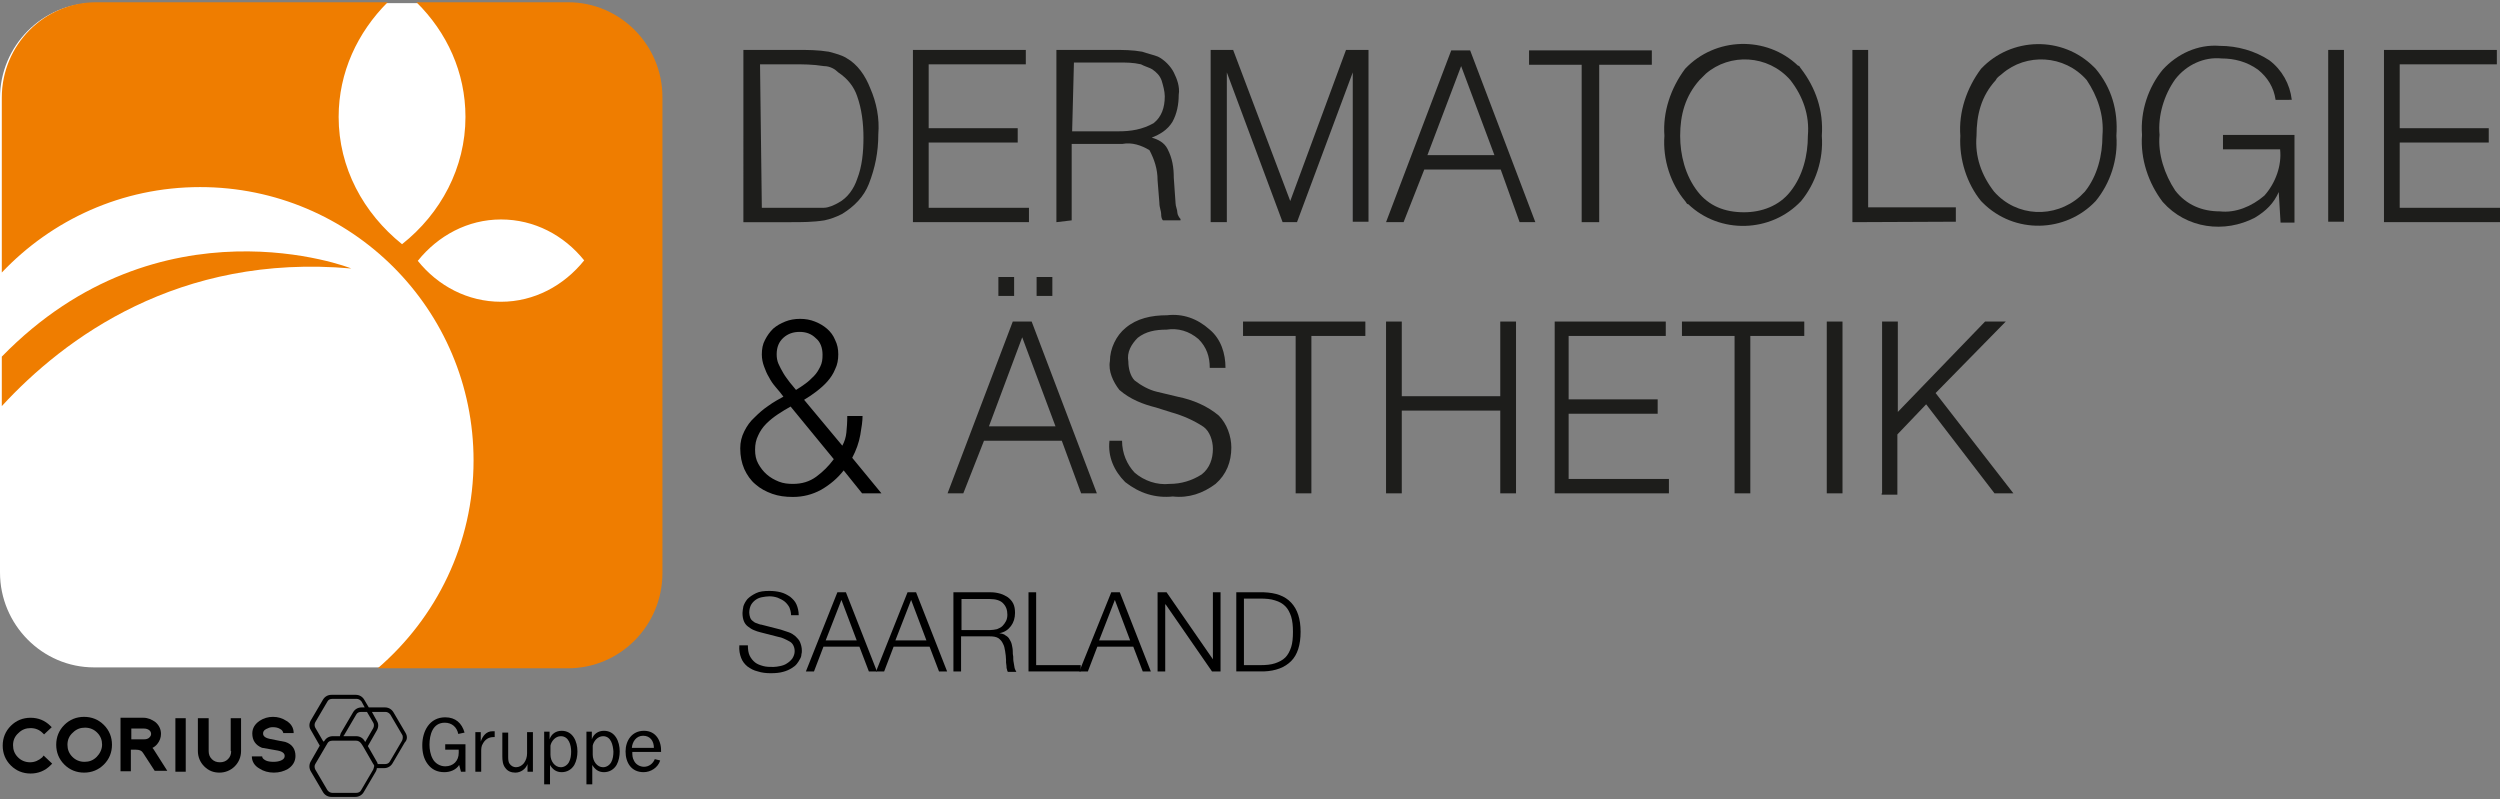 <?xml version="1.0" encoding="utf-8"?>
<!-- Generator: Adobe Illustrator 25.0.0, SVG Export Plug-In . SVG Version: 6.00 Build 0)  -->
<svg version="1.1" id="Ebene_1" xmlns="http://www.w3.org/2000/svg" xmlns:xlink="http://www.w3.org/1999/xlink" x="0px" y="0px"
	 viewBox="0 0 555.9 177.7" style="enable-background:new 0 0 555.9 177.7;" xml:space="preserve">
<rect x="0" y="0" width="555.9" height="177.7" fill="#808080" stroke="none"/>
<style type="text/css">
	.st0{fill:#1D1D1B;}
	.st1{fill-rule:evenodd;clip-rule:evenodd;fill:#FFFFFF;}
	.st2{fill-rule:evenodd;clip-rule:evenodd;fill:#EF7D00;}
	.st3{fill:#EF7D00;}
</style>
<path class="st0" d="M174.7,11.1h2.5c2.5,0,4.6,0,7.1,0.4c1.4,0.4,2.8,0.7,3.9,1.4c2.5,1.4,4.2,3.9,5.3,6.7
	c1.4,3.2,2.1,6.7,1.8,10.3c0,3.9-0.7,7.4-2.1,11c-1.1,2.8-3.2,5-6,6.7c-1.4,0.7-2.5,1.1-3.9,1.4c-2.5,0.4-5,0.4-7.4,0.4h-10.6V11.1
	H174.7z M169.4,46.2h7.4c2.1,0,4.2,0,6.4,0c1.1,0,2.5-0.7,3.2-1.1c2.1-1.1,3.5-3.2,4.2-5.3c1.1-2.8,1.4-6,1.4-9.2s-0.4-6.4-1.4-9.2
	c-0.7-2.1-2.1-3.9-4.2-5.3c-0.7-0.7-1.8-1.4-3.2-1.4c-2.5-0.4-4.6-0.4-7.1-0.4H169L169.4,46.2z"/>
<path class="st0" d="M203,49.4V11.1h25.1v3.2h-21.6v14.2h19.8v3.2h-19.8v14.5h22.3v3.2L203,49.4z"/>
<path class="st0" d="M234.9,49.4V11.1h12.7c2.1,0,4.2,0,6.4,0.4c1.1,0.4,2.5,0.7,3.5,1.1c1.4,0.7,2.8,2.1,3.5,3.5s1.4,3.2,1.1,5
	c0,2.1-0.4,4.2-1.4,6c-1.1,1.8-2.8,2.8-4.6,3.5c1.4,0.4,2.8,1.1,3.5,2.5c1.1,2.1,1.4,4.2,1.4,6.4l0.4,5.7c0,0.7,0.4,1.4,0.4,2.1
	c0,0.4,0.4,1.1,0.7,1.4V49h-3.9c-0.4-0.4-0.4-1.1-0.4-1.4c0-0.7-0.4-1.4-0.4-2.5l-0.4-5c0-2.5-0.7-4.6-1.8-6.7
	c-1.8-1.1-3.9-1.8-6-1.4h-11.3v17L234.9,49.4z M238.4,29.2h10.3c2.8,0,5.3-0.4,7.8-1.8c1.8-1.4,2.5-3.5,2.5-6c0-1.1-0.4-2.5-0.7-3.5
	c-0.4-1.1-1.1-1.8-2.1-2.5c-0.7-0.4-1.8-0.7-2.5-1.1c-1.8-0.4-3.2-0.4-5-0.4h-9.9L238.4,29.2z"/>
<path class="st0" d="M269.2,49.4V11.1h5l12.7,33.6l12.4-33.6h5v38.2h-3.5V16.1l-12.4,33.3h-3.2l-12.4-33.3v33.3
	C272.8,49.4,269.2,49.4,269.2,49.4z"/>
<path class="st0" d="M308.2,49.4l14.5-38.2h4.2l14.5,38.2h-3.5l-4.2-11.7h-17l-4.6,11.7H308.2z M317.4,34.5h14.9l-7.4-19.8
	L317.4,34.5z"/>
<path class="st0" d="M351.7,49.4v-35H340v-3.2h27.3v3.2h-11.7v35L351.7,49.4z"/>
<path class="st0" d="M370.1,30.2c-0.4-5.3,1.4-10.6,4.6-14.9c6.7-7.1,18.1-7.4,25.1-0.7c0.4,0,0.4,0.4,0.7,0.7
	c3.2,4.2,5,9.2,4.6,14.9c0.4,5.3-1.4,10.6-4.6,14.5c-6.7,7.1-18.1,7.4-25.1,0.7c-0.4,0-0.4-0.4-0.7-0.7
	C371.5,40.9,369.7,35.5,370.1,30.2z M373.6,30.2c0,4.2,1.1,8.8,3.9,12.4c2.5,3.2,6,4.6,10.3,4.6c3.9,0,7.8-1.4,10.3-4.6
	c2.8-3.5,3.9-8.1,3.9-12.4c0.4-4.6-1.1-8.8-3.9-12.4c-5-5.7-13.5-6-18.8-1.4c-0.4,0.4-0.7,0.7-1.4,1.4
	C374.7,21.4,373.6,25.6,373.6,30.2L373.6,30.2z"/>
<path class="st0" d="M411.9,49.4V11.1h3.5v35h19.5v3.2L411.9,49.4z"/>
<path class="st0" d="M435.9,30.2c-0.4-5.3,1.4-10.6,4.6-14.9c6.7-7.1,18.1-7.4,25.1-0.4l0.4,0.4c3.5,4.2,5,9.2,4.6,14.9
	c0.4,5.3-1.4,10.6-4.6,14.5c-6.7,7.1-18.1,7.4-25.1,0.4l-0.4-0.4C437.4,40.9,435.6,35.5,435.9,30.2z M439.5,30.2
	c-0.4,4.6,1.1,8.8,3.9,12.4c5,5.7,13.5,6,19.1,1.1c0.4-0.4,0.7-0.7,1.1-1.1c2.8-3.5,3.9-8.1,3.9-12.4c0.4-4.6-1.1-8.8-3.5-12.4
	c-5-5.7-13.5-6-18.8-1.4c-0.4,0.4-1.1,0.7-1.4,1.4C440.5,21.4,439.5,25.6,439.5,30.2L439.5,30.2z"/>
<path class="st0" d="M507.1,49.4l-0.4-6.7c-1.1,2.5-2.8,4.2-5.3,5.7c-6.7,3.5-15.2,2.5-20.5-3.5c-3.2-4.2-5-9.6-4.6-14.9
	c-0.4-5.3,1.4-10.6,4.6-14.5c3.2-3.5,7.8-5.7,12.7-5.3c3.9,0,7.8,1.1,11,3.2c2.8,2.1,4.6,5.3,5,8.8H506c-0.4-2.8-1.8-5-3.9-6.7
	c-2.5-1.8-5.3-2.5-8.1-2.5c-3.9-0.4-7.8,1.4-10.3,4.6c-2.5,3.5-3.9,8.1-3.5,12.4c-0.4,4.2,1.1,8.8,3.5,12.4c2.5,3.2,6,4.6,9.9,4.6
	c3.5,0.4,7.1-1.1,9.9-3.5c2.5-2.8,3.9-6.7,3.5-10.3l0,0h-12.7v-3.2h15.9v19.5H507.1z"/>
<path class="st0" d="M517.7,49.4V11.1h3.5v38.2H517.7z"/>
<path class="st0" d="M530.1,49.4V11.1h25.1v3.2h-21.6v14.2h19.8v3.2h-19.8v14.5h22.3v3.2L530.1,49.4z"/>
<path class="st0" d="M210.7,109.7l14.5-38.2h4.2l14.5,38.2h-3.5L236.1,98h-17.3l-4.6,11.7H210.7z M219.9,94.8h14.8L227.3,75
	L219.9,94.8z M222,65.5v-3.9h3.5v4.2H222V65.5z M230.5,65.5v-3.9h3.5v4.2h-3.5V65.5z"/>
<path class="st0" d="M246,98h3.5c0,2.8,1.1,5.3,2.8,7.1c2.1,1.8,4.9,2.8,7.8,2.5c2.5,0,4.9-0.7,7.1-2.1c1.8-1.4,2.5-3.5,2.5-5.7
	c0-1.8-0.7-3.9-2.1-4.9c-2.1-1.4-4.6-2.5-7.1-3.2l-3.5-1.1c-2.8-0.7-5.7-1.8-8.1-3.9c-1.4-1.8-2.5-4.2-2.1-6.4
	c0-2.8,1.4-5.7,3.5-7.4c2.5-2.1,5.7-2.8,9.2-2.8c3.5-0.4,6.7,0.7,9.5,3.2c2.5,2.1,3.5,5.3,3.5,8.5H269c0-2.5-0.7-4.6-2.5-6.4
	c-2.1-1.8-4.6-2.5-7.1-2.1c-2.5,0-4.6,0.4-6.4,1.8c-1.4,1.4-2.5,3.2-2.1,5.3c0,1.4,0.4,3.2,1.4,4.2c1.4,1.1,3.2,2.1,4.9,2.5l4.6,1.1
	c3.5,0.7,6.7,2.1,9.2,4.2c1.8,1.8,2.8,4.6,2.8,7.1c0,3.2-1.1,6-3.5,8.1c-2.8,2.1-6,3.2-9.5,2.8c-3.9,0.4-7.4-0.7-10.6-3.2
	c-2.5-2.5-3.9-5.7-3.5-9.2L246,98z"/>
<path class="st0" d="M288.1,109.7v-35h-11.7v-3.2h27.2v3.2h-12v35L288.1,109.7z"/>
<path class="st0" d="M308.2,109.7V71.5h3.5v16.6h21.9V71.5h3.5v38.2h-3.5V91.3h-21.9v18.4H308.2z"/>
<path class="st0" d="M345.7,109.7V71.5h24.7v3.2h-21.6v14.1h19.8V92h-19.8v14.5h22.3v3.2L345.7,109.7z"/>
<path class="st0" d="M385.7,109.7v-35H374v-3.2h27.2v3.2h-12v35L385.7,109.7z"/>
<path class="st0" d="M406.2,109.7V71.5h3.5v38.2H406.2z"/>
<path class="st0" d="M418.5,109.7V71.5h3.5v20.1l19.4-20.1h4.6l-15.6,15.9l17.3,22.3h-4.2l-15.2-19.8l-6.4,6.7V110h-3.5V109.7z"/>
<g>
	<path d="M166.3,143.5c0,0.9,0.1,1.7,0.4,2.3c0.3,0.6,0.7,1.1,1.2,1.5c0.5,0.4,1.1,0.6,1.8,0.8c0.7,0.2,1.5,0.2,2.3,0.2
		c0.5,0,1-0.1,1.5-0.2c0.5-0.1,1.1-0.3,1.5-0.6c0.5-0.3,0.9-0.7,1.2-1.1c0.3-0.5,0.5-1,0.5-1.6c0-0.5-0.1-0.9-0.3-1.3
		c-0.2-0.4-0.5-0.7-0.9-0.9c-0.4-0.2-0.7-0.4-1.2-0.6c-0.4-0.2-0.8-0.3-1.3-0.4l-3.9-1c-0.5-0.1-1-0.3-1.5-0.5
		c-0.5-0.2-0.9-0.5-1.3-0.8c-0.4-0.3-0.7-0.7-0.9-1.2c-0.2-0.5-0.3-1.1-0.3-1.8c0-0.4,0.1-0.9,0.2-1.5c0.2-0.6,0.5-1.1,0.9-1.6
		c0.5-0.5,1.1-0.9,1.9-1.3c0.8-0.4,1.8-0.5,3-0.5c0.9,0,1.7,0.1,2.5,0.3c0.8,0.2,1.5,0.6,2.1,1c0.6,0.5,1.1,1,1.4,1.7
		c0.3,0.7,0.5,1.5,0.5,2.4h-1.7c0-0.7-0.2-1.3-0.4-1.8c-0.3-0.5-0.6-0.9-1.1-1.3c-0.4-0.3-1-0.6-1.5-0.8c-0.6-0.2-1.2-0.3-1.8-0.3
		c-0.6,0-1.1,0.1-1.7,0.2c-0.5,0.1-1,0.3-1.4,0.6c-0.4,0.3-0.7,0.6-1,1.1c-0.2,0.4-0.4,1-0.4,1.7c0,0.4,0.1,0.8,0.2,1.1
		c0.1,0.3,0.3,0.6,0.6,0.8c0.2,0.2,0.5,0.4,0.9,0.5c0.3,0.1,0.7,0.3,1,0.3l4.3,1.1c0.6,0.2,1.2,0.4,1.8,0.6c0.6,0.2,1,0.5,1.5,0.9
		c0.4,0.4,0.8,0.8,1,1.3c0.2,0.5,0.4,1.1,0.4,1.9c0,0.2,0,0.5-0.1,0.8c0,0.3-0.1,0.7-0.3,1c-0.2,0.4-0.4,0.7-0.7,1.1
		c-0.3,0.4-0.7,0.7-1.2,1c-0.5,0.3-1.1,0.6-1.9,0.8c-0.7,0.2-1.6,0.3-2.7,0.3c-1,0-2-0.1-2.9-0.4c-0.9-0.2-1.6-0.6-2.3-1.1
		c-0.6-0.5-1.1-1.1-1.4-1.9c-0.3-0.8-0.5-1.7-0.4-2.8H166.3z"/>
	<path d="M186.2,131.7h1.9l6.9,17.6h-1.8l-2.1-5.5h-8l-2.1,5.5h-1.8L186.2,131.7z M183.6,142.4h6.9l-3.4-9L183.6,142.4z"/>
	<path d="M201.8,131.7h1.9l6.9,17.6h-1.8l-2.1-5.5h-8l-2.1,5.5h-1.8L201.8,131.7z M199.1,142.4h6.9l-3.4-9L199.1,142.4z"/>
	<path d="M212.2,131.7h8.1c0.7,0,1.4,0.1,2.1,0.3c0.7,0.2,1.2,0.5,1.7,0.8c0.5,0.4,0.9,0.8,1.2,1.4c0.3,0.6,0.4,1.3,0.4,2.1
		c0,1.1-0.3,2.1-0.9,2.9c-0.6,0.8-1.4,1.4-2.6,1.6v0c0.6,0.1,1.1,0.2,1.4,0.5c0.4,0.2,0.7,0.5,0.9,0.9c0.2,0.3,0.4,0.7,0.5,1.2
		c0.1,0.5,0.2,0.9,0.2,1.5c0,0.3,0,0.7,0.1,1.1c0,0.4,0,0.9,0.1,1.3c0.1,0.4,0.1,0.8,0.2,1.2c0.1,0.4,0.3,0.7,0.4,0.9h-1.9
		c-0.1-0.2-0.2-0.4-0.2-0.6c-0.1-0.2-0.1-0.5-0.1-0.7c0-0.3-0.1-0.5-0.1-0.8c0-0.2,0-0.5,0-0.6c0-0.6-0.1-1.2-0.2-1.9
		c-0.1-0.6-0.2-1.2-0.5-1.7c-0.2-0.5-0.6-0.9-1-1.2c-0.5-0.3-1.1-0.4-1.9-0.4h-6.4v7.8h-1.7V131.7z M213.9,140.1h6.3
		c0.5,0,1-0.1,1.5-0.2c0.5-0.2,0.9-0.4,1.2-0.7c0.3-0.3,0.6-0.7,0.8-1.1c0.2-0.4,0.3-0.9,0.3-1.4c0-1.1-0.3-1.9-1-2.6
		c-0.6-0.6-1.6-0.9-2.9-0.9h-6.3V140.1z"/>
	<path d="M228.7,131.7h1.7v16.2h9.9v1.4h-11.6V131.7z"/>
	<path d="M247.1,131.7h1.9l6.9,17.6h-1.8l-2.1-5.5h-8l-2.1,5.5H240L247.1,131.7z M244.4,142.4h6.9l-3.4-9L244.4,142.4z"/>
	<path d="M257.5,131.7h1.9l10.3,14.9h0v-14.9h1.7v17.6h-1.9l-10.3-14.9h-0.1v14.9h-1.7V131.7z"/>
	<path d="M274.9,131.7h6.1c2.7,0.1,4.7,0.8,6.1,2.3c1.4,1.5,2.1,3.6,2.1,6.5c0,2.9-0.7,5.1-2.1,6.5c-1.4,1.4-3.4,2.2-6.1,2.3h-6.1
		V131.7z M276.6,147.9h3.6c1.3,0,2.4-0.1,3.3-0.4c0.9-0.3,1.7-0.7,2.3-1.3c0.6-0.6,1-1.4,1.3-2.3c0.3-0.9,0.4-2.1,0.4-3.4
		c0-1.3-0.1-2.4-0.4-3.4c-0.3-0.9-0.7-1.7-1.3-2.3c-0.6-0.6-1.3-1-2.3-1.3c-0.9-0.3-2-0.4-3.3-0.4h-3.6V147.9z"/>
</g>
<g>
	<path d="M187.6,104.6c-1.4,1.8-3.1,3.2-5,4.3c-2,1.1-4.1,1.6-6.3,1.6c-1.7,0-3.2-0.2-4.6-0.7c-1.4-0.5-2.7-1.2-3.7-2.1
		c-1.1-0.9-1.9-2.1-2.5-3.4c-0.6-1.4-0.9-2.9-0.9-4.6c0-1.4,0.3-2.6,0.9-3.8s1.3-2.2,2.3-3.1c0.9-0.9,1.9-1.8,3.1-2.6
		c1.1-0.8,2.2-1.4,3.3-2c-0.5-0.7-1.1-1.4-1.7-2.1c-0.6-0.7-1.1-1.4-1.5-2.2c-0.5-0.8-0.8-1.6-1.1-2.4c-0.3-0.8-0.5-1.7-0.5-2.7
		c0-1.2,0.2-2.3,0.7-3.2c0.5-1,1.1-1.8,1.8-2.5c0.8-0.7,1.7-1.2,2.7-1.6c1-0.4,2.1-0.6,3.3-0.6c1.2,0,2.3,0.2,3.3,0.6
		c1,0.4,1.9,0.9,2.7,1.6c0.8,0.7,1.4,1.5,1.8,2.5c0.5,1,0.7,2,0.7,3.2c0,1.2-0.2,2.3-0.7,3.3c-0.4,1-1,1.9-1.7,2.7
		c-0.7,0.8-1.5,1.5-2.4,2.2c-0.9,0.7-1.8,1.3-2.8,1.9l8.5,10.2c0.5-0.9,0.8-1.9,0.9-2.9c0.1-1,0.2-2.2,0.2-3.7h3.4
		c0,1.1-0.2,2.5-0.5,4.2c-0.3,1.7-0.9,3.4-1.8,5.1l6.5,7.9h-4.3L187.6,104.6z M175.8,90.4c-0.9,0.5-1.9,1.1-2.8,1.7
		c-0.9,0.6-1.8,1.3-2.6,2.1c-0.8,0.8-1.4,1.7-1.8,2.6c-0.5,1-0.7,2-0.7,3.2s0.2,2.2,0.7,3.1c0.5,0.9,1.1,1.7,1.9,2.4
		c0.8,0.7,1.7,1.2,2.7,1.6c1,0.4,2.1,0.5,3.1,0.5c2,0,3.7-0.5,5.2-1.6c1.5-1.1,2.8-2.4,3.9-3.9L175.8,90.4z M177.8,73.8
		c-1.4,0-2.6,0.4-3.6,1.3c-1,0.9-1.5,2.1-1.5,3.7c0,0.7,0.1,1.4,0.4,2.1c0.3,0.7,0.7,1.4,1.1,2.1c0.4,0.7,0.9,1.3,1.4,2
		c0.5,0.6,1,1.2,1.4,1.7c0.7-0.4,1.4-0.9,2.1-1.4c0.7-0.5,1.3-1.1,1.9-1.7c0.6-0.6,1-1.3,1.4-2.1c0.4-0.8,0.5-1.6,0.5-2.6
		c0-1.6-0.5-2.9-1.5-3.7C180.4,74.2,179.2,73.8,177.8,73.8z"/>
</g>
<g>
	<g>
		<path class="st1" d="M0,21.8C0,10.2,9.4,0.7,20.9,0.7h104.6c11.5,0,20.9,9.4,20.9,21.1v105.5c0,11.6-9.4,21.1-20.9,21.1l-104.6,0
			C9.4,148.4,0,138.9,0,127.3V21.8z"/>
		<path class="st2" d="M126.3,0.5H92.6c6.8,6.7,10.9,15.6,10.9,25.5c0,11.3-5.5,21.5-14.1,28.3c-8.6-6.9-14.1-17-14.1-28.3
			c0-9.9,4.2-18.8,10.9-25.5H21.4c-11.6,0-21,9.5-21,21.2v38.9c11.1-11.7,26.7-19,44.1-19c33.6,0,60.8,27.2,60.8,60.8
			c0,18.5-8.3,35-21.3,46.2h42.3c11.6,0,21-9.5,21-21.2V21.6C147.3,10,137.9,0.5,126.3,0.5z M111.4,67.1c-7.4,0-14-3.5-18.5-9.1
			c4.5-5.6,11.1-9.2,18.5-9.2c7.4,0,14,3.5,18.5,9.1C125.4,63.5,118.8,67.1,111.4,67.1z"/>
		<path class="st3" d="M0.4,79.3v11c13.9-15.1,39.3-34,77.7-30.6C78.1,59.6,35.6,43.2,0.4,79.3z"/>
	</g>
</g>
<g>
	<g>
		<path d="M9.4,168.4c-0.8,0.7-1.7,1.1-2.7,1.1c-1.1,0-2-0.4-2.7-1.1c-0.8-0.8-1.1-1.7-1.1-2.7c0-1.1,0.4-2,1.2-2.7
			c0.8-0.8,1.7-1.1,2.7-1.1c1.1,0,2,0.4,2.7,1.1l0.3,0.3l1.7-1.6l-0.3-0.3c-1.2-1.2-2.7-1.8-4.4-1.8c-1.7,0-3.2,0.6-4.4,1.8
			c-1.2,1.2-1.8,2.7-1.8,4.4c0,1.7,0.6,3.2,1.8,4.4c1.2,1.2,2.7,1.8,4.4,1.8c1.7,0,3.2-0.6,4.4-1.8l0.4-0.4L9.7,168L9.4,168.4z"/>
		<path d="M23.1,161.2c-1.2-1.2-2.7-1.8-4.4-1.8c-1.7,0-3.2,0.6-4.4,1.8c-1.2,1.2-1.8,2.7-1.8,4.4c0,1.7,0.6,3.2,1.8,4.4
			c1.2,1.2,2.7,1.8,4.4,1.8c1.7,0,3.2-0.6,4.4-1.8c1.2-1.2,1.8-2.7,1.8-4.4C24.9,163.9,24.3,162.4,23.1,161.2z M21.5,168.3
			c-0.8,0.8-1.7,1.1-2.7,1.1c0,0,0,0,0,0s0,0,0,0c-1.1,0-2-0.4-2.7-1.1c-0.8-0.8-1.1-1.7-1.1-2.7c0-1.1,0.4-2,1.2-2.7
			c0.8-0.8,1.7-1.1,2.7-1.1c0,0,0,0,0,0s0,0,0,0c1.1,0,2,0.4,2.7,1.1c0.8,0.8,1.1,1.7,1.1,2.7S22.2,167.6,21.5,168.3z"/>
		<path d="M34.4,167c-0.2-0.3-0.3-0.5-0.5-0.7c0.4-0.2,0.8-0.5,1.1-0.9c0.5-0.6,0.8-1.4,0.8-2.2c0-1-0.4-1.9-1.2-2.6
			c-0.8-0.6-1.7-1-2.7-1h-5.1v11.9h2.3v-4.8h1.1c0.8,0,1.3,0.2,1.6,0.7l2.6,4h2.8L34.4,167z M33.1,164.1c-0.3,0.2-0.6,0.3-1.1,0.3
			h-2.8V162H32c0.4,0,0.8,0.1,1.1,0.3c0.3,0.2,0.5,0.5,0.5,0.9C33.6,163.6,33.4,163.8,33.1,164.1z"/>
		<rect x="39" y="159.7" width="2.3" height="11.9"/>
		<path d="M51.4,167c0,0.7-0.2,1.3-0.7,1.8c-0.5,0.5-1.1,0.7-1.8,0.7c-0.7,0-1.3-0.2-1.8-0.7c-0.5-0.5-0.7-1.1-0.7-1.8v-7.3H44v7.3
			c0,1.3,0.5,2.5,1.4,3.4c1,1,2.1,1.4,3.4,1.4c1.3,0,2.5-0.5,3.4-1.4v0c0.9-0.9,1.4-2.1,1.4-3.4v-7.3h-2.3V167z"/>
		<path d="M63.7,160.3c-0.9-0.6-1.9-0.9-3-0.9c-1.1,0-2.1,0.3-3,0.9c-1,0.7-1.6,1.6-1.6,2.8c0,1.5,0.7,2.6,2.2,3.2l0.1,0
			c0.6,0.1,1.1,0.2,1.7,0.3c0.6,0.1,1.1,0.2,1.7,0.3c1.5,0.3,1.5,1,1.5,1.2c0,0.3-0.1,0.7-0.8,1c-0.5,0.2-1,0.3-1.7,0.3
			c-0.7,0-1.3-0.1-1.7-0.3c-0.6-0.3-0.8-0.6-0.8-0.9h-2.3c0,1.1,0.6,2.1,1.7,2.7c0.9,0.6,2,0.9,3.2,0.9c1.2,0,2.2-0.3,3.1-0.8l0,0
			c1.1-0.7,1.7-1.7,1.7-2.9c0-1.5-0.7-2.6-2.2-3.1l-3.5-0.7c-1.5-0.3-1.5-1-1.5-1.2c0-0.3,0.1-0.7,0.7-1c0.2-0.1,0.5-0.2,0.7-0.3
			c0.3-0.1,0.5-0.1,0.8-0.1c0.6,0,1.1,0.1,1.6,0.4c0.4,0.2,0.6,0.5,0.7,0.9h2.3C65.3,161.8,64.7,160.9,63.7,160.3z"/>
	</g>
	<path d="M90.2,163l-2.7-4.6c-0.4-0.7-1.1-1.1-1.9-1.1h-3.6l-1-1.7c-0.4-0.7-1.1-1.1-1.9-1.1h-5.4c-0.8,0-1.5,0.4-1.9,1.1l-2.7,4.6
		c-0.4,0.7-0.4,1.5,0,2.1l2,3.5l-2,3.5c-0.4,0.7-0.4,1.5,0,2.2l2.7,4.6c0.4,0.7,1.1,1.1,1.9,1.1h5.3c0.8,0,1.5-0.4,1.9-1.1l2.7-4.6
		c0.1-0.2,0.2-0.5,0.2-0.7h1.6c0.8,0,1.5-0.4,1.9-1.1l2.7-4.6C90.6,164.5,90.6,163.7,90.2,163z M83,161.9l-1.8,3.1l-0.1-0.2
		c-0.4-0.7-1.1-1.1-1.9-1.1h-2.8c0,0,0,0,0-0.1c0,0,0,0,0,0c0,0,0-0.1,0.1-0.1l2.7-4.6c0.2-0.4,0.6-0.6,1.1-0.6h1.3l1.4,2.4
		C83.2,161,83.2,161.5,83,161.9z M71.9,164.9l-1.8-3.1c-0.2-0.4-0.2-0.8,0-1.2l2.7-4.6c0.2-0.4,0.6-0.6,1.1-0.6h5.4
		c0.4,0,0.8,0.2,1.1,0.6l0.7,1.3h-0.7c-0.8,0-1.5,0.4-1.9,1.1l-2.7,4.6c0,0.1-0.1,0.2-0.1,0.2c0,0,0,0,0,0.1c0,0.1-0.1,0.2-0.1,0.3
		c0,0,0,0,0,0c0,0,0,0.1,0,0.1h-1.6c-0.8,0-1.5,0.4-1.9,1.1L71.9,164.9z M83,171.1l-2.7,4.6c-0.2,0.4-0.6,0.6-1.1,0.6h-5.3
		c-0.4,0-0.8-0.2-1.1-0.6l-2.7-4.6c-0.2-0.4-0.2-0.9,0-1.2l2.7-4.6c0.2-0.4,0.6-0.6,1.1-0.6h1.6h0.9h2.8c0.4,0,0.8,0.2,1.1,0.6
		l0.4,0.6l0,0l2.3,4c0,0,0,0.1,0.1,0.1c0.1,0.1,0.1,0.3,0.1,0.4C83.1,170.7,83.1,170.9,83,171.1z M89.4,164.7l-2.7,4.6
		c-0.2,0.4-0.6,0.6-1.1,0.6H84c0,0,0,0,0,0c0-0.1,0-0.1-0.1-0.2c0,0,0-0.1,0-0.1c0-0.1-0.1-0.2-0.1-0.2c0,0,0,0,0,0l-2-3.5l2-3.5
		c0.4-0.7,0.4-1.5,0-2.1l-1.1-2h3c0.4,0,0.8,0.2,1.1,0.6l2.7,4.6C89.6,163.8,89.6,164.3,89.4,164.7z"/>
	<g>
		<path d="M103.4,171.6h-0.9l-0.4-1.5c-0.7,1.1-2,1.6-3.3,1.6c-1.6,0-2.8-0.6-3.7-1.8c-0.9-1.2-1.2-2.6-1.2-4.2
			c0-3.1,1.6-6.2,5.1-6.2c2.3,0,3.7,1.3,4.3,3.4l-1.4,0.3c-0.3-1.5-1.4-2.5-3-2.5c-2.7,0-3.4,2.7-3.4,4.9c0,1,0.2,2.2,0.7,3.1
			c0.5,1,1.6,1.7,2.8,1.7c1.8,0,3-1.2,3-3v-0.7h-3v-1.2h4.5V171.6z"/>
		<path d="M106.9,162.8v2.1h0c0.4-1.2,1.2-2.3,2.6-2.3l0.5,0v1.3h-0.3c-1,0-1.8,0.5-2.3,1.4c-0.4,0.6-0.4,1.2-0.4,1.9v4.4h-1.3v-8.8
			H106.9z"/>
		<path d="M118.5,171.6h-1.2v-1.7h0c-0.4,1.1-1.5,1.9-2.7,1.9c-0.9,0-1.7-0.3-2.2-1c-0.6-0.7-0.7-1.7-0.7-2.6v-5.3h1.3v5.3
			c0,0.5,0,1.2,0.3,1.6c0.3,0.5,0.9,0.8,1.4,0.8c0.7,0,1.3-0.3,1.8-0.9c0.5-0.7,0.7-1.4,0.7-2.2v-4.7h1.3V171.6z"/>
		<path d="M122.4,174.4H121v-11.7h1.2v1.7h0c0.4-1.2,1.4-1.9,2.7-1.9c2.5,0,3.5,2.4,3.5,4.6c0,1-0.2,2.1-0.7,3
			c-0.6,1-1.6,1.6-2.8,1.6c-1.2,0-2-0.6-2.6-1.6V174.4z M124.7,163.7c-1.2,0-2.1,1.1-2.3,2.1v2c0,1.5,1,2.8,2.3,2.8
			c0.7,0,1.4-0.4,1.8-1.1c0.4-0.7,0.5-1.6,0.5-2.4C127,165.7,126.5,163.7,124.7,163.7z"/>
		<path d="M131.7,174.4h-1.3v-11.7h1.2v1.7h0c0.4-1.2,1.4-1.9,2.7-1.9c2.5,0,3.5,2.4,3.5,4.6c0,1-0.2,2.1-0.7,3
			c-0.6,1-1.6,1.6-2.8,1.6c-1.2,0-2-0.6-2.6-1.6V174.4z M134.1,163.7c-1.2,0-2.1,1.1-2.3,2.1v2c0,1.5,1,2.8,2.3,2.8
			c0.7,0,1.4-0.4,1.8-1.1c0.4-0.7,0.5-1.6,0.5-2.4C136.3,165.7,135.9,163.7,134.1,163.7z"/>
		<path d="M146.8,169.1c-0.5,1.6-2.1,2.6-3.7,2.6c-2.7,0-4-2.1-4-4.6c0-2.4,1.4-4.6,4.1-4.6c2.7,0,3.9,2.3,3.8,4.7h-6.4
			c0,0.7,0,1.3,0.4,2c0.4,0.8,1.3,1.3,2.2,1.3c1.1,0,2-0.7,2.4-1.7L146.8,169.1z M145.4,166.3c0-1.5-0.8-2.7-2.4-2.7
			c-1.5,0-2.4,1.3-2.5,2.7H145.4z"/>
	</g>
</g>
</svg>

